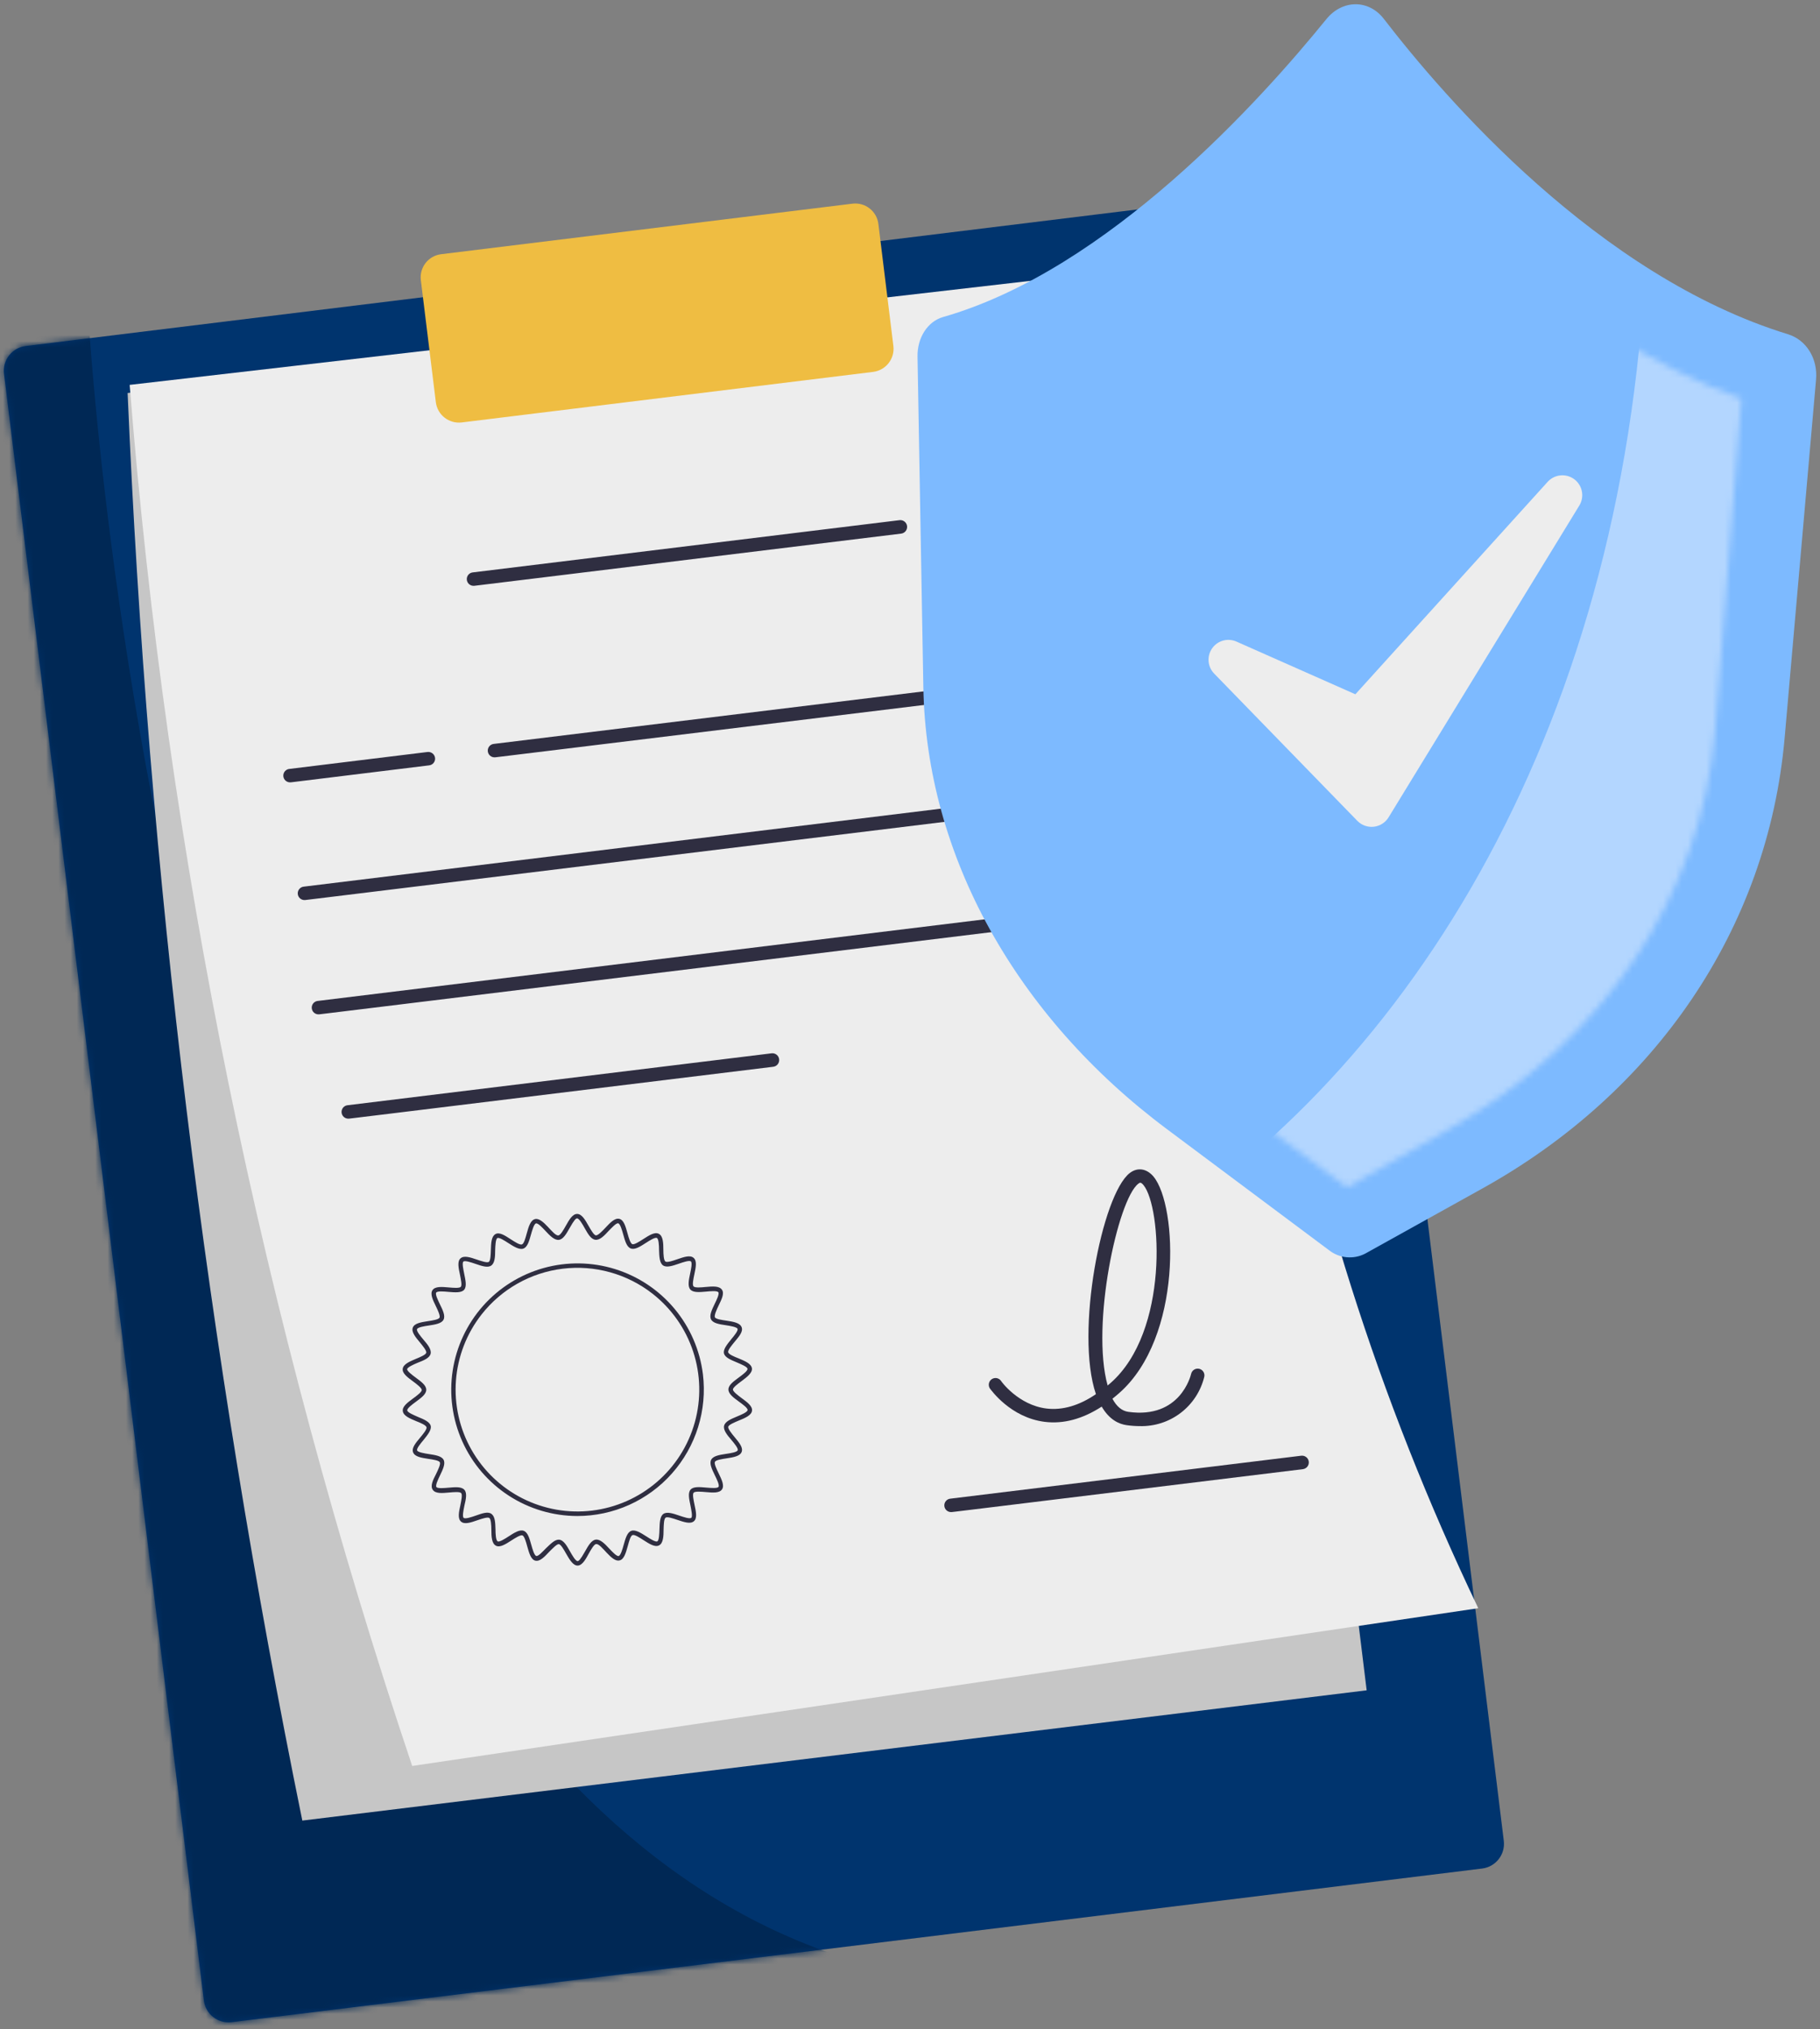 <svg width="296" height="330" viewBox="0 0 296 330" fill="none" xmlns="http://www.w3.org/2000/svg">
<rect x="0" y="0" width="296" height="330" fill="#808080" stroke="none"/>
<path d="M37.672 328.872L241.047 303.885C243.267 303.612 244.845 301.592 244.573 299.372L212.069 34.814C211.796 32.594 209.776 31.016 207.556 31.289L4.181 56.276C1.961 56.548 0.383 58.569 0.656 60.788L33.159 325.346C33.432 327.566 35.453 329.144 37.672 328.872Z" fill="#00346E"/>
<mask id="mask0_4060_3150" style="mask-type:luminance" maskUnits="userSpaceOnUse" x="0" y="31" width="245" height="298">
<path d="M37.672 328.873L241.047 303.886C243.267 303.613 244.845 301.593 244.573 299.373L212.069 34.815C211.796 32.596 209.776 31.017 207.556 31.29L4.181 56.277C1.961 56.549 0.383 58.57 0.656 60.789L33.159 325.347C33.432 327.567 35.453 329.145 37.672 328.873Z" fill="white"/>
</mask>
<g mask="url(#mask0_4060_3150)">
<path d="M14.175 48.345C14.175 48.345 26.798 305.098 153.592 322.046L27.433 353.717L-45.244 209.115L-32.964 33.884L14.175 48.345Z" fill="#002855"/>
</g>
<path d="M49.169 296.085L222.271 274.9L193.83 42.73L20.758 63.915C24.062 141.935 33.563 219.57 49.169 296.085Z" fill="#C6C6C6"/>
<path d="M67.036 287.203L240.421 261.548C207.868 193.436 195.099 118.193 203.368 41.541L21.086 62.595C27.184 139.058 42.616 214.488 67.036 287.203Z" fill="#EDEDED"/>
<path d="M75.103 68.701L142 60.482C144.075 60.227 145.551 58.338 145.296 56.262L142.858 36.421C142.603 34.345 140.714 32.869 138.638 33.124L71.742 41.343C69.666 41.598 68.191 43.487 68.445 45.563L70.883 65.405C71.138 67.48 73.028 68.956 75.103 68.701Z" fill="#EFBD42"/>
<path d="M77.078 95.272C76.787 95.29 76.502 95.191 76.285 94.998C76.067 94.806 75.935 94.534 75.918 94.244C75.901 93.954 75.999 93.669 76.192 93.451C76.385 93.234 76.656 93.102 76.946 93.085L146.298 84.596C146.588 84.561 146.88 84.643 147.109 84.824C147.339 85.004 147.488 85.269 147.523 85.559C147.558 85.849 147.476 86.141 147.295 86.371C147.115 86.6 146.85 86.749 146.56 86.784C74.124 95.637 77.187 95.272 77.078 95.272Z" fill="#2F2E41"/>
<path d="M47.238 127.235C47.094 127.243 46.95 127.224 46.814 127.177C46.678 127.13 46.553 127.056 46.445 126.961C46.337 126.865 46.249 126.75 46.187 126.62C46.124 126.491 46.087 126.35 46.078 126.207C46.069 126.063 46.089 125.919 46.136 125.783C46.183 125.647 46.257 125.521 46.352 125.414C46.448 125.306 46.563 125.218 46.693 125.155C46.822 125.092 46.963 125.056 47.106 125.047L69.531 122.298C69.819 122.265 70.109 122.346 70.339 122.525C70.568 122.704 70.718 122.965 70.756 123.253C70.773 123.396 70.762 123.54 70.724 123.679C70.685 123.817 70.619 123.947 70.531 124.06C70.442 124.173 70.332 124.268 70.207 124.338C70.081 124.409 69.943 124.454 69.8 124.471C46.078 127.381 47.347 127.235 47.238 127.235Z" fill="#2F2E41"/>
<path d="M80.49 123.166C80.346 123.175 80.202 123.155 80.066 123.108C79.93 123.061 79.805 122.988 79.697 122.892C79.589 122.797 79.501 122.681 79.439 122.551C79.376 122.422 79.339 122.281 79.33 122.138C79.322 121.994 79.341 121.85 79.388 121.714C79.435 121.578 79.509 121.453 79.604 121.345C79.7 121.237 79.815 121.15 79.945 121.087C80.074 121.024 80.215 120.987 80.358 120.978L176.181 109.267C176.471 109.232 176.764 109.314 176.993 109.494C177.223 109.675 177.372 109.939 177.406 110.229C177.441 110.519 177.359 110.811 177.179 111.041C176.998 111.271 176.734 111.42 176.444 111.454C78.484 123.421 80.599 123.166 80.49 123.166Z" fill="#2F2E41"/>
<path d="M49.585 146.378C49.295 146.396 49.01 146.297 48.793 146.104C48.575 145.911 48.443 145.64 48.426 145.35C48.408 145.06 48.507 144.775 48.7 144.557C48.893 144.34 49.164 144.208 49.454 144.19L178.531 128.395C178.821 128.359 179.113 128.44 179.344 128.62C179.574 128.8 179.724 129.064 179.759 129.354C179.795 129.644 179.714 129.937 179.534 130.167C179.355 130.397 179.091 130.547 178.8 130.583C45.618 146.867 49.695 146.378 49.585 146.378Z" fill="#2F2E41"/>
<path d="M51.861 164.966C51.571 164.984 51.285 164.885 51.068 164.692C50.85 164.499 50.719 164.228 50.701 163.938C50.684 163.648 50.782 163.363 50.975 163.145C51.168 162.928 51.439 162.796 51.729 162.778L180.806 146.983C181.096 146.947 181.389 147.028 181.619 147.208C181.85 147.388 181.999 147.652 182.035 147.942C182.071 148.232 181.99 148.524 181.81 148.755C181.63 148.985 181.366 149.135 181.076 149.171C47.894 165.462 51.977 164.966 51.861 164.966Z" fill="#2F2E41"/>
<path d="M56.71 181.928C56.42 181.946 56.135 181.847 55.918 181.654C55.7 181.462 55.568 181.19 55.551 180.9C55.533 180.61 55.632 180.325 55.825 180.107C56.018 179.89 56.289 179.758 56.579 179.741L125.493 171.303C125.783 171.268 126.075 171.35 126.305 171.531C126.535 171.711 126.683 171.976 126.718 172.266C126.753 172.556 126.671 172.848 126.49 173.078C126.31 173.308 126.045 173.456 125.755 173.491C53.611 182.322 56.82 181.928 56.71 181.928Z" fill="#2F2E41"/>
<path d="M154.742 245.913C154.451 245.93 154.166 245.832 153.949 245.639C153.731 245.446 153.599 245.175 153.582 244.885C153.565 244.594 153.663 244.309 153.856 244.092C154.049 243.874 154.32 243.742 154.61 243.725L211.63 236.746C211.92 236.711 212.212 236.793 212.442 236.974C212.672 237.154 212.82 237.419 212.855 237.709C212.89 237.999 212.808 238.291 212.628 238.521C212.447 238.75 212.183 238.899 211.893 238.934C152.058 246.256 154.851 245.913 154.742 245.913Z" fill="#2F2E41"/>
<path d="M185.371 231.933C184.659 231.931 183.947 231.88 183.242 231.78C181.988 231.605 180.42 230.898 179.18 228.761C176.059 230.781 172.96 231.612 169.926 231.24C164.347 230.555 161.175 226.026 161.007 225.829C160.842 225.591 160.778 225.296 160.83 225.01C160.882 224.724 161.046 224.471 161.284 224.305C161.523 224.14 161.818 224.076 162.104 224.128C162.39 224.18 162.643 224.344 162.809 224.582C162.809 224.626 165.616 228.52 170.218 229.075C172.799 229.381 175.505 228.601 178.239 226.734C174.819 216.692 179.224 194.26 183.738 190.775C185.021 189.79 186.509 190.045 187.61 191.358C191.555 196.142 192.328 217.516 182.017 226.566C181.652 226.887 181.288 227.193 180.923 227.478C181.608 228.756 182.471 229.468 183.512 229.614C191.942 230.788 193.648 223.737 193.721 223.438C193.785 223.154 193.959 222.908 194.204 222.753C194.45 222.597 194.747 222.546 195.03 222.61C195.314 222.674 195.56 222.847 195.715 223.093C195.87 223.338 195.922 223.635 195.858 223.919C195.289 226.252 193.938 228.32 192.03 229.778C190.122 231.236 187.772 231.997 185.371 231.933ZM185.131 192.51C181.791 195.077 177.401 215.474 180.143 225.326L180.624 224.918C190.155 216.546 188.916 196.31 185.977 192.736C185.546 192.226 185.386 192.306 185.131 192.51Z" fill="#2F2E41"/>
<path d="M93.903 246.554C89.948 246.549 86.078 245.402 82.759 243.251C79.44 241.1 76.813 238.037 75.192 234.429C73.572 230.821 73.027 226.822 73.624 222.912C74.221 219.002 75.933 215.348 78.556 212.388C81.179 209.428 84.601 207.288 88.41 206.225C92.22 205.162 96.255 205.221 100.032 206.395C103.809 207.57 107.166 209.81 109.701 212.846C112.235 215.882 113.84 219.585 114.322 223.51C114.67 226.399 114.402 229.329 113.535 232.106C112.669 234.883 111.223 237.445 109.293 239.623C107.364 241.801 104.994 243.544 102.341 244.739C99.688 245.934 96.812 246.553 93.903 246.554ZM78.304 213.797C75.891 216.884 74.446 220.617 74.154 224.524C73.862 228.432 74.735 232.338 76.663 235.749C78.591 239.161 81.487 241.924 84.985 243.689C88.483 245.455 92.426 246.144 96.315 245.669C100.205 245.194 103.866 243.576 106.836 241.02C109.806 238.464 111.952 235.085 113.002 231.31C114.052 227.535 113.959 223.534 112.735 219.811C111.511 216.089 109.21 212.813 106.125 210.398C104.075 208.794 101.73 207.61 99.222 206.912C96.714 206.215 94.094 206.018 91.51 206.334C88.927 206.649 86.431 207.471 84.165 208.751C81.899 210.032 79.907 211.746 78.304 213.797Z" fill="#2F2E41"/>
<path d="M93.938 254.613C93.209 254.613 92.64 253.672 92.071 252.673C91.714 252.039 91.218 251.163 90.89 251.127C90.562 251.091 89.847 251.856 89.336 252.359C88.556 253.191 87.827 253.971 87.09 253.818C86.354 253.665 86.062 252.6 85.749 251.492C85.552 250.762 85.282 249.822 84.968 249.705C84.655 249.588 83.794 250.128 83.174 250.529C82.219 251.142 81.307 251.732 80.644 251.375C79.98 251.018 79.915 249.916 79.915 248.801C79.915 248.071 79.856 247.058 79.579 246.868C79.302 246.679 78.347 246.999 77.647 247.24C76.567 247.612 75.554 247.969 74.978 247.459C74.401 246.948 74.635 245.906 74.876 244.79C75.021 244.061 75.233 243.083 75.007 242.828C74.781 242.573 73.782 242.668 73.045 242.733C71.907 242.835 70.857 242.938 70.398 242.31C69.939 241.683 70.398 240.721 70.93 239.7C71.251 239.029 71.696 238.117 71.535 237.811C71.375 237.505 70.383 237.366 69.661 237.257C68.531 237.082 67.474 236.921 67.189 236.207C66.905 235.492 67.605 234.675 68.327 233.807C68.801 233.231 69.457 232.451 69.37 232.116C69.282 231.78 68.371 231.386 67.7 231.131C66.635 230.686 65.629 230.271 65.512 229.505C65.395 228.739 66.285 228.097 67.211 227.412C67.794 226.982 68.604 226.384 68.597 226.055C68.589 225.727 67.78 225.107 67.182 224.663C66.27 223.992 65.403 223.357 65.497 222.613C65.592 221.87 66.584 221.439 67.641 220.995C68.32 220.717 69.246 220.331 69.326 220.003C69.406 219.675 68.757 218.887 68.29 218.318C67.561 217.443 66.876 216.619 67.138 215.912C67.401 215.204 68.48 215.037 69.61 214.862C70.34 214.752 71.331 214.599 71.484 214.3C71.638 214.001 71.207 213.089 70.886 212.426C70.383 211.398 69.917 210.428 70.347 209.808C70.777 209.188 71.849 209.276 72.987 209.378C73.716 209.443 74.722 209.531 74.948 209.276C75.174 209.02 74.948 208.036 74.81 207.314C74.569 206.198 74.343 205.126 74.912 204.638C75.481 204.149 76.494 204.484 77.574 204.856C78.266 205.09 79.229 205.418 79.506 205.221C79.783 205.024 79.812 204.025 79.834 203.296C79.871 202.151 79.907 201.108 80.564 200.714C81.22 200.32 82.132 200.94 83.087 201.56C83.714 201.961 84.545 202.508 84.888 202.384C85.231 202.26 85.471 201.305 85.668 200.597C85.975 199.496 86.274 198.446 87.017 198.264C88.33 197.943 89.934 200.984 90.809 200.926C91.159 200.882 91.663 199.992 92.027 199.343C92.582 198.359 93.107 197.433 93.858 197.425C94.624 197.425 95.163 198.373 95.725 199.365C96.089 200 96.585 200.875 96.913 200.911C97.242 200.948 97.956 200.218 98.459 199.679C99.24 198.847 99.969 198.067 100.705 198.22C101.442 198.373 101.741 199.445 102.047 200.546C102.244 201.276 102.521 202.216 102.835 202.34C103.148 202.464 104.009 201.91 104.629 201.509C105.584 200.896 106.488 200.306 107.159 200.663C107.83 201.02 107.888 202.122 107.888 203.237C107.888 203.967 107.94 204.98 108.224 205.17C108.508 205.359 109.456 205.039 110.149 204.798C111.228 204.426 112.249 204.069 112.818 204.579C113.387 205.09 113.161 206.132 112.928 207.248C112.774 207.977 112.563 208.955 112.796 209.21C113.03 209.465 114.021 209.378 114.751 209.305C115.896 209.203 116.938 209.108 117.398 209.728C117.857 210.348 117.361 211.317 116.865 212.338C116.545 213.009 116.136 213.921 116.268 214.227C116.399 214.533 117.412 214.672 118.134 214.781C119.272 214.956 120.322 215.124 120.614 215.839C120.906 216.553 120.191 217.363 119.469 218.231C118.995 218.807 118.346 219.587 118.426 219.923C118.506 220.258 119.432 220.652 120.103 220.907C121.168 221.352 122.167 221.768 122.291 222.533C122.386 223.262 121.511 223.941 120.585 224.626C120.001 225.056 119.199 225.654 119.199 225.983C119.199 226.311 120.023 226.938 120.614 227.375C121.533 228.046 122.393 228.681 122.306 229.425C122.218 230.168 121.212 230.606 120.118 231.044C119.44 231.328 118.521 231.714 118.441 232.035C118.36 232.356 119.002 233.151 119.476 233.72C120.205 234.595 120.891 235.419 120.621 236.126C120.351 236.834 119.287 237.001 118.156 237.177C117.427 237.286 116.435 237.439 116.275 237.738C116.114 238.037 116.559 238.949 116.88 239.612C117.376 240.64 117.85 241.61 117.42 242.23C116.989 242.85 115.917 242.763 114.78 242.66C114.051 242.595 113.037 242.507 112.811 242.763C112.585 243.018 112.811 244.002 112.957 244.724C113.197 245.84 113.423 246.912 112.855 247.401C112.286 247.889 111.272 247.554 110.193 247.189C109.464 246.948 108.537 246.62 108.253 246.817C107.969 247.014 107.947 248.013 107.925 248.742C107.925 249.887 107.859 250.974 107.196 251.324C106.532 251.674 105.628 251.098 104.672 250.485C104.053 250.084 103.214 249.53 102.871 249.654C102.528 249.778 102.295 250.74 102.098 251.441C101.785 252.549 101.493 253.628 100.749 253.774C99.436 254.11 97.832 251.039 96.95 251.112C96.6 251.156 96.104 252.046 95.739 252.695C95.375 253.344 94.762 254.613 93.938 254.613ZM90.861 250.398C91.685 250.398 92.268 251.543 92.706 252.308C93.063 252.936 93.603 253.884 93.938 253.884C94.135 253.884 94.412 253.621 95.134 252.338C95.674 251.382 96.184 250.478 96.899 250.39C97.613 250.303 98.357 251.054 99.087 251.849C99.568 252.359 100.297 253.14 100.618 253.059C100.939 252.979 101.245 251.929 101.435 251.236C101.726 250.201 102.003 249.216 102.66 248.968C103.316 248.72 104.191 249.275 105.11 249.858C105.708 250.245 106.612 250.828 106.904 250.675C107.196 250.522 107.232 249.435 107.254 248.713C107.29 247.634 107.32 246.613 107.896 246.212C108.472 245.811 109.456 246.139 110.485 246.489C111.163 246.715 112.176 247.065 112.424 246.846C112.672 246.628 112.424 245.57 112.3 244.87C112.074 243.805 111.856 242.806 112.3 242.274C112.745 241.742 113.759 241.829 114.882 241.931C115.611 241.99 116.661 242.084 116.858 241.815C117.055 241.545 116.574 240.568 116.26 239.926C115.786 238.949 115.334 238.022 115.67 237.395C116.005 236.768 117.011 236.615 118.083 236.447C118.813 236.338 119.855 236.177 119.979 235.864C120.103 235.55 119.403 234.726 118.951 234.179C118.222 233.341 117.595 232.546 117.77 231.86C117.945 231.175 118.878 230.781 119.877 230.365C120.541 230.088 121.54 229.673 121.584 229.33C121.627 228.987 120.76 228.375 120.184 227.952C119.301 227.31 118.47 226.697 118.47 225.975C118.47 225.253 119.287 224.67 120.154 224.028C120.767 223.576 121.613 222.956 121.569 222.613C121.525 222.271 120.555 221.884 119.855 221.578C118.856 221.162 117.916 220.776 117.748 220.119C117.58 219.463 118.236 218.661 118.937 217.793C119.389 217.246 120.074 216.422 119.957 216.116C119.841 215.81 118.769 215.635 118.054 215.525C116.989 215.365 115.976 215.212 115.648 214.584C115.319 213.957 115.764 213.031 116.238 212.047C116.552 211.405 117.019 210.442 116.829 210.165C116.639 209.888 115.56 209.99 114.845 210.056C113.766 210.151 112.745 210.245 112.279 209.72C111.812 209.195 112.016 208.182 112.242 207.117C112.388 206.424 112.614 205.367 112.366 205.148C112.118 204.929 111.097 205.279 110.419 205.513C109.391 205.863 108.421 206.198 107.837 205.797C107.254 205.396 107.225 204.339 107.188 203.281C107.188 202.552 107.13 201.487 106.831 201.334C106.532 201.181 105.635 201.757 105.037 202.143C104.118 202.734 103.258 203.296 102.587 203.04C101.916 202.785 101.653 201.808 101.362 200.765C101.165 200.072 100.873 199.03 100.545 198.949C100.217 198.869 99.495 199.679 99.006 200.167C98.277 200.962 97.548 201.728 96.819 201.626C96.089 201.524 95.615 200.656 95.083 199.722C94.733 199.095 94.193 198.147 93.85 198.147C93.654 198.147 93.376 198.424 92.654 199.701C92.115 200.656 91.604 201.553 90.897 201.64C90.19 201.728 89.439 200.977 88.709 200.182C88.221 199.664 87.506 198.891 87.178 198.964C86.85 199.037 86.551 200.094 86.354 200.787C86.062 201.83 85.792 202.807 85.136 203.055C84.48 203.303 83.597 202.756 82.678 202.165C82.08 201.779 81.176 201.195 80.892 201.349C80.607 201.502 80.556 202.588 80.534 203.31C80.534 204.39 80.476 205.411 79.893 205.819C79.309 206.227 78.339 205.892 77.304 205.535C76.633 205.308 75.612 204.958 75.364 205.177C75.116 205.396 75.364 206.461 75.495 207.153C75.721 208.218 75.933 209.224 75.495 209.75C75.058 210.275 74 210.194 72.921 210.1C72.192 210.034 71.134 209.939 70.945 210.216C70.755 210.493 71.229 211.456 71.535 212.098C72.017 213.075 72.462 214.001 72.133 214.628C71.805 215.255 70.792 215.409 69.72 215.576C68.99 215.686 67.94 215.846 67.824 216.167C67.707 216.488 68.392 217.297 68.845 217.844C69.574 218.683 70.201 219.478 70.033 220.17C69.865 220.863 68.925 221.242 67.926 221.629C67.262 221.906 66.263 222.358 66.219 222.665C66.176 222.971 67.043 223.62 67.612 224.043C68.495 224.692 69.326 225.297 69.326 226.019C69.326 226.741 68.509 227.324 67.649 227.966C67.029 228.418 66.19 229.045 66.234 229.381C66.278 229.716 67.24 230.11 67.948 230.424C68.939 230.832 69.88 231.226 70.048 231.882C70.216 232.539 69.559 233.341 68.859 234.216C68.407 234.755 67.722 235.579 67.838 235.886C67.955 236.192 69.034 236.367 69.742 236.476C70.814 236.637 71.82 236.797 72.148 237.417C72.476 238.037 72.031 238.978 71.557 239.955C71.251 240.597 70.784 241.567 70.974 241.836C71.164 242.106 72.243 242.011 72.95 241.946C74.029 241.851 75.05 241.756 75.525 242.289C75.999 242.821 75.78 243.82 75.525 244.885C75.379 245.614 75.16 246.635 75.408 246.854C75.656 247.072 76.677 246.73 77.348 246.496C78.376 246.139 79.346 245.767 79.936 246.212C80.527 246.657 80.549 247.634 80.585 248.72C80.585 249.45 80.644 250.514 80.936 250.675C81.227 250.835 82.139 250.245 82.737 249.858C83.648 249.267 84.516 248.713 85.18 248.961C85.843 249.209 86.113 250.194 86.405 251.236C86.602 251.929 86.893 252.972 87.222 253.052C87.55 253.132 88.272 252.323 88.76 251.834C89.519 251.112 90.19 250.398 90.861 250.398Z" fill="#2F2E41"/>
<path d="M215.688 3.147C205.121 16.171 180.261 43.89 153.344 51.569C150.865 52.298 149.166 54.923 149.224 58.008L150.172 111.834C150.653 139.086 165.224 165.287 189.77 183.621L216.132 203.31C216.959 203.965 217.957 204.367 219.006 204.467C220.056 204.567 221.112 204.36 222.047 203.872L241.095 193.283C269.098 177.728 287.526 151.133 290.253 119.965L295.358 61.727C295.657 58.307 293.775 55.281 290.8 54.362C259.902 44.882 234.969 15.938 225.015 3.008C222.55 -0.12 218.298 -0.084 215.688 3.147Z" fill="#7DBAFF"/>
<mask id="mask1_4060_3150" style="mask-type:luminance" maskUnits="userSpaceOnUse" x="158" y="15" width="126" height="179">
<path d="M194.59 174.899C172.757 158.666 159.696 135.396 159.448 111.848L158.908 61.407C183.848 53.385 206.309 31.303 219.91 15.588C232.679 31.347 255.169 54.719 283.216 64.841L278.964 118.528C276.82 145.693 260.682 169.32 235.851 183.511L219.078 193.101L194.59 174.899Z" fill="white"/>
</mask>
<g mask="url(#mask1_4060_3150)">
<path d="M267.463 45.691C262.84 123.72 225.269 178.756 181.412 203.521L205.849 237.227L281.961 183.854L315.309 64.053L313.646 23.5L267.463 45.691Z" fill="#B3D6FF"/>
</g>
<path d="M220.756 133.5L197.486 109.566C196.954 109.028 196.628 108.32 196.564 107.567C196.5 106.813 196.703 106.061 197.137 105.441C197.571 104.822 198.208 104.374 198.939 104.176C199.669 103.978 200.445 104.043 201.132 104.359L220.435 112.913L251.72 78.347C252.261 77.756 253.003 77.388 253.8 77.313C254.598 77.238 255.395 77.463 256.037 77.942C256.678 78.422 257.119 79.123 257.272 79.909C257.426 80.696 257.282 81.511 256.869 82.197L225.832 132.931C225.574 133.351 225.224 133.706 224.809 133.97C224.393 134.234 223.922 134.4 223.433 134.455C222.944 134.51 222.448 134.452 221.984 134.287C221.52 134.121 221.1 133.852 220.756 133.5Z" fill="#EDEDED"/>
</svg>
